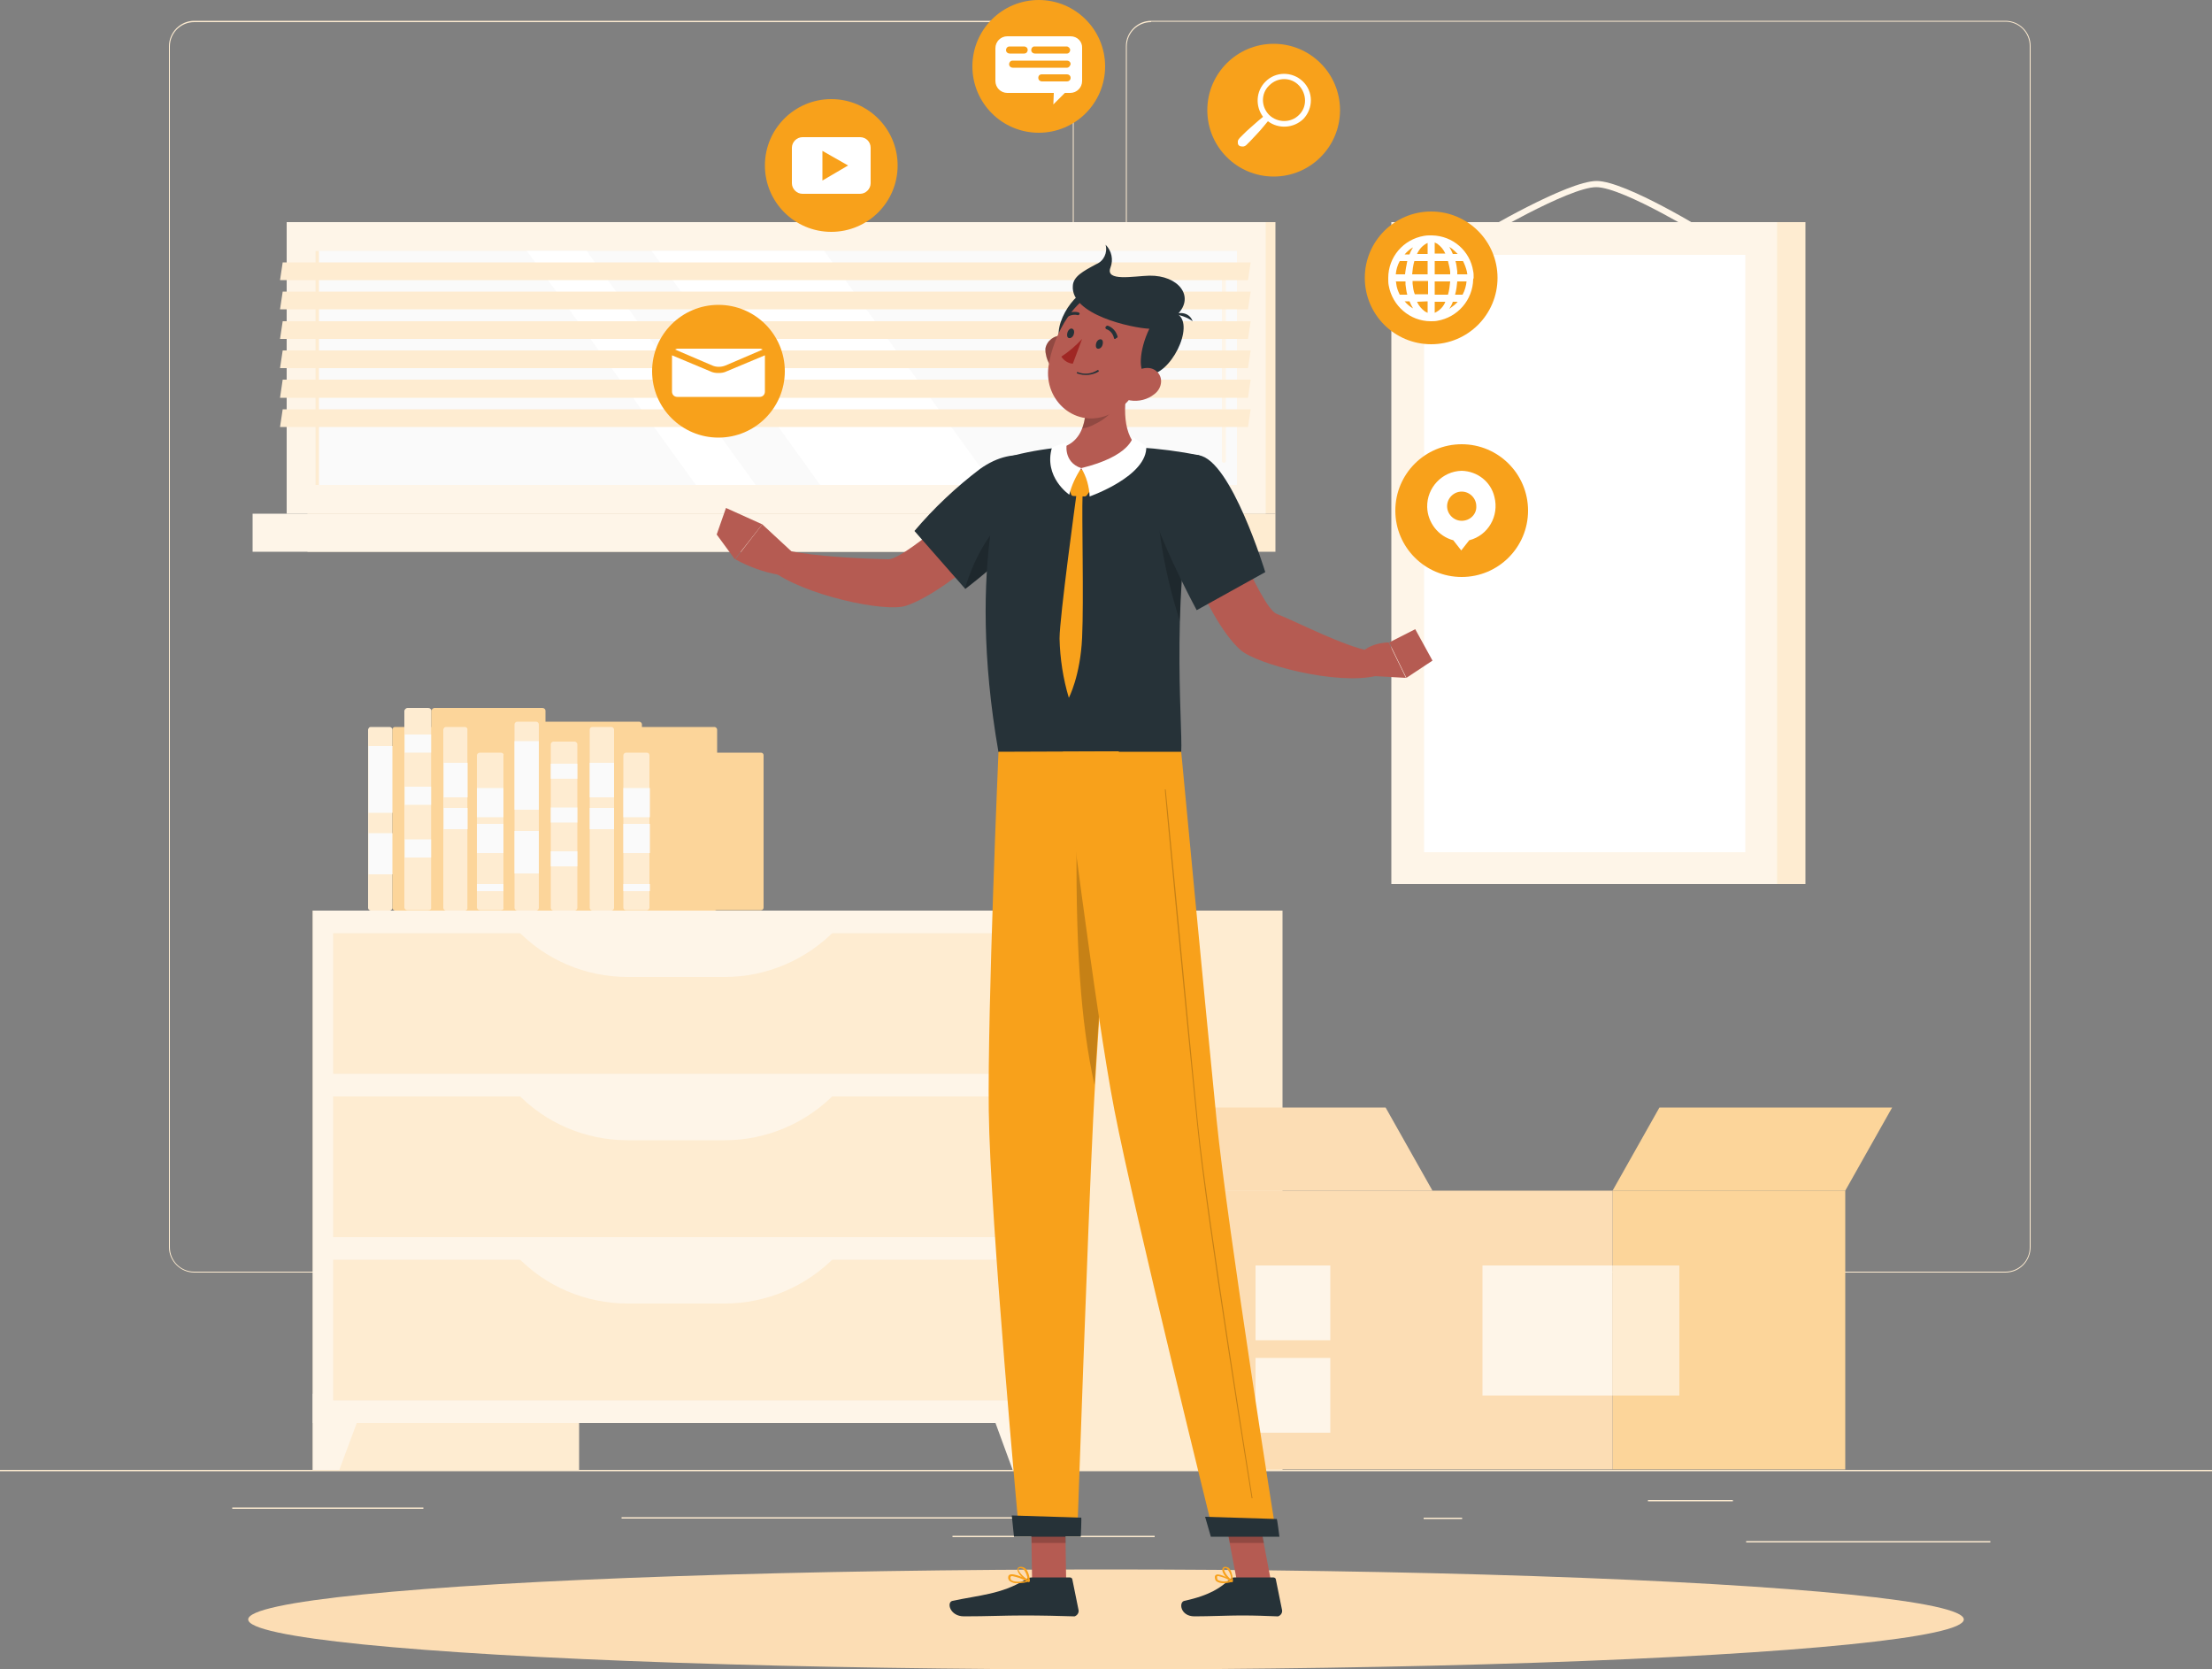 <svg xmlns="http://www.w3.org/2000/svg" xmlns:xlink="http://www.w3.org/1999/xlink" xmlns:a="http://ns.adobe.com/AdobeSVGViewerExtensions/3.0/" x="0px" y="0px" width="500px" height="377.3px" viewBox="0 0 500 377.3" style="enable-background:new 0 0 500 377.3;" xml:space="preserve"><rect x="0" y="0" width="500" height="377.3" fill="#808080" stroke="none"/><style type="text/css">	.st0{fill:#FEECD1;}	.st1{fill:#FEF5E8;}	.st2{fill:#FAFAFA;}	.st3{fill:#FCD59A;}	.st4{fill:#FFFFFF;}	.st5{fill:#FCDDB4;}	.st6{fill:#F8A11B;}	.st7{fill:#B55B52;}	.st8{fill:#263238;}	.st9{opacity:0.2;enable-background:new    ;}	.st10{fill:#A02724;}</style><defs></defs><g id="freepik--background-complete--inject-1_1_">	<rect y="332.2" class="st0" width="500" height="0.3"></rect>	<rect x="394.7" y="348.3" class="st0" width="55.2" height="0.3"></rect>	<rect x="321.8" y="343" class="st0" width="8.7" height="0.3"></rect>	<rect x="372.5" y="339" class="st0" width="19.2" height="0.3"></rect>	<rect x="52.5" y="340.7" class="st0" width="43.2" height="0.3"></rect>	<rect x="215.3" y="347.1" class="st0" width="45.7" height="0.3"></rect>	<rect x="140.5" y="342.9" class="st0" width="93.7" height="0.3"></rect>	<path class="st0" d="M242.7,281.9c0,3.2-2.6,5.7-5.7,5.7c0,0,0,0,0,0H43.9c-3.1,0-5.7-2.6-5.7-5.7V10.4c0-3.1,2.6-5.7,5.7-5.7H237  c3.2,0,5.7,2.6,5.7,5.7v0 M242.5,10.5c0-3-2.4-5.5-5.4-5.5c0,0,0,0,0,0H43.9c-3,0-5.5,2.4-5.5,5.5v271.4c0,3,2.4,5.5,5.5,5.5H237  c3,0,5.5-2.4,5.5-5.5"></path>	<path class="st0" d="M453.3,287.6H260.2c-3.2,0-5.7-2.6-5.7-5.7V10.4c0-3.1,2.6-5.7,5.7-5.7h193.1c3.1,0,5.7,2.5,5.7,5.7v271.4  C459,285,456.5,287.6,453.3,287.6z M260.2,5c-3,0-5.5,2.4-5.5,5.5v271.4c0,3,2.4,5.5,5.5,5.5h193.1c3,0,5.5-2.4,5.5-5.5V10.4  c0-3-2.4-5.5-5.5-5.5H260.2z"></path>	<rect x="70.7" y="205.8" class="st0" width="60.2" height="126.4"></rect>	<polygon class="st1" points="76.7,332.2 70.7,332.2 70.7,315 83.1,315  "></polygon>	<rect x="229.7" y="205.8" class="st0" width="60.2" height="126.4"></rect>	<rect x="70.7" y="205.8" class="st1" width="164.3" height="115.8"></rect>	<rect x="75.3" y="210.9" class="st0" width="154.9" height="31.8"></rect>	<path class="st1" d="M141.9,220.8h21.9c9.5,0,18.6-3.9,25.2-10.8h-72.3C123.2,216.9,132.3,220.8,141.9,220.8z"></path>	<polygon class="st1" points="228.9,332.2 235,332.2 235,315 222.6,315  "></polygon>	<rect x="75.3" y="247.8" class="st0" width="154.9" height="31.8"></rect>	<path class="st1" d="M141.9,257.7h21.9c9.5,0,18.6-3.9,25.2-10.8h-72.3C123.2,253.8,132.3,257.7,141.9,257.7z"></path>	<rect x="75.3" y="284.7" class="st0" width="154.9" height="31.8"></rect>	<path class="st1" d="M141.9,294.6h21.9c9.5,0,18.6-3.9,25.2-10.8h-72.3C123.2,290.7,132.3,294.6,141.9,294.6z"></path>	<path class="st0" d="M83.8,164.3h4.3c0.3,0,0.6,0.3,0.6,0.6v40.3c0,0.3-0.3,0.6-0.6,0.6h-4.3c-0.3,0-0.6-0.3-0.6-0.6v-40.3  C83.3,164.5,83.5,164.3,83.8,164.3z"></path>	<rect x="83.3" y="168.6" class="st2" width="5.5" height="15.1"></rect>	<rect x="83.3" y="188.3" class="st2" width="5.5" height="9.3"></rect>	<path class="st3" d="M89.3,164.3h22.1c0.3,0,0.6,0.3,0.6,0.6v40.3c0,0.3-0.3,0.6-0.6,0.6H89.3c-0.3,0-0.6-0.3-0.6-0.6v-40.3  C88.7,164.5,89,164.3,89.3,164.3z"></path>	<path class="st0" d="M92.1,160h4.7c0.4,0,0.7,0.3,0.7,0.6v44.5c0,0.4-0.3,0.6-0.7,0.6h-4.7c-0.4,0-0.7-0.3-0.7-0.6v-44.5  C91.5,160.3,91.8,160,92.1,160z"></path>	<rect x="91.5" y="166" class="st2" width="6" height="4.1"></rect>	<rect x="91.5" y="177.8" class="st2" width="6" height="4.1"></rect>	<rect x="91.5" y="189.7" class="st2" width="6" height="4.1"></rect>	<path class="st3" d="M98.2,160h24.4c0.4,0,0.7,0.3,0.7,0.6v44.5c0,0.4-0.3,0.6-0.7,0.6H98.2c-0.4,0-0.7-0.3-0.7-0.6v-44.5  C97.6,160.3,97.9,160,98.2,160z"></path>	<path class="st0" d="M100.8,164.3h4.3c0.3,0,0.6,0.3,0.6,0.6v40.3c0,0.3-0.3,0.6-0.6,0.6h-4.3c-0.3,0-0.6-0.3-0.6-0.6v-40.3  C100.3,164.5,100.5,164.3,100.8,164.3z"></path>	<rect x="100.3" y="172.4" class="st2" width="5.5" height="7.8"></rect>	<rect x="100.3" y="182.6" class="st2" width="5.5" height="4.8"></rect>	<path class="st3" d="M106.3,164.3h22.1c0.3,0,0.6,0.3,0.6,0.6v40.3c0,0.3-0.3,0.6-0.6,0.6h-22.1c-0.3,0-0.6-0.3-0.6-0.6v-40.3  C105.7,164.5,106,164.3,106.3,164.3z"></path>	<path class="st0" d="M108.5,170.1h4.7c0.4,0,0.7,0.3,0.7,0.6v34.4c0,0.4-0.3,0.6-0.7,0.6h-4.7c-0.4,0-0.7-0.3-0.7-0.6v-34.4  C107.8,170.4,108.1,170.1,108.5,170.1z"></path>	<rect x="107.8" y="178.1" class="st2" width="6" height="6.6"></rect>	<rect x="107.8" y="199.8" class="st2" width="6" height="1.6"></rect>	<rect x="107.8" y="186.2" class="st2" width="6" height="6.6"></rect>	<path class="st3" d="M114.5,170.1h24.4c0.4,0,0.6,0.3,0.6,0.6v34.4c0,0.4-0.3,0.6-0.6,0.6h-24.4c-0.4,0-0.7-0.3-0.7-0.6v-34.4  C113.9,170.4,114.2,170.1,114.5,170.1z"></path>	<path class="st0" d="M116.9,163.1h4.3c0.3,0,0.6,0.3,0.6,0.6v41.5c0,0.3-0.3,0.6-0.6,0.6h-4.3c-0.3,0-0.6-0.3-0.6-0.6v-41.5  C116.3,163.4,116.6,163.1,116.9,163.1z"></path>	<rect x="116.3" y="167.5" class="st2" width="5.5" height="15.5"></rect>	<rect x="116.3" y="187.8" class="st2" width="5.5" height="9.6"></rect>	<path class="st3" d="M122.4,163.1h22.1c0.3,0,0.6,0.3,0.6,0.6v41.5c0,0.3-0.3,0.6-0.6,0.6h-22.1c-0.3,0-0.6-0.3-0.6-0.6v-41.5  C121.8,163.4,122.1,163.1,122.4,163.1z"></path>	<path class="st0" d="M125.1,167.6h4.8c0.3,0,0.6,0.3,0.6,0.6v37c0,0.3-0.3,0.6-0.6,0.6h-4.8c-0.3,0-0.6-0.3-0.6-0.6v-37  C124.5,167.9,124.8,167.6,125.1,167.6z"></path>	<rect x="124.5" y="172.6" class="st2" width="6" height="3.4"></rect>	<rect x="124.5" y="182.5" class="st2" width="6" height="3.4"></rect>	<rect x="124.5" y="192.4" class="st2" width="6" height="3.4"></rect>	<path class="st3" d="M131.2,167.6h24.5c0.3,0,0.6,0.3,0.6,0.6v37c0,0.3-0.3,0.6-0.6,0.6h-24.5c-0.3,0-0.6-0.3-0.6-0.6v-37  C130.6,167.9,130.9,167.6,131.2,167.6z"></path>	<path class="st0" d="M133.9,164.3h4.3c0.3,0,0.6,0.3,0.6,0.6v40.3c0,0.3-0.3,0.6-0.6,0.6h-4.3c-0.3,0-0.6-0.3-0.6-0.6v-40.3  C133.3,164.5,133.6,164.3,133.9,164.3z"></path>	<rect x="133.3" y="172.4" class="st2" width="5.5" height="7.8"></rect>	<rect x="133.3" y="182.6" class="st2" width="5.5" height="4.8"></rect>	<path class="st3" d="M139.4,164.3h22.1c0.3,0,0.6,0.3,0.6,0.6v40.3c0,0.3-0.3,0.6-0.6,0.6h-22.1c-0.3,0-0.6-0.3-0.6-0.6v-40.3  C138.8,164.5,139.1,164.3,139.4,164.3z"></path>	<path class="st0" d="M141.5,170.1h4.7c0.4,0,0.6,0.3,0.6,0.6v34.4c0,0.4-0.3,0.6-0.6,0.6h-4.7c-0.4,0-0.6-0.3-0.6-0.6v-34.4  C140.9,170.4,141.2,170.1,141.5,170.1z"></path>	<rect x="140.9" y="178.1" class="st2" width="6" height="6.6"></rect>	<rect x="140.9" y="199.8" class="st2" width="6" height="1.6"></rect>	<rect x="140.9" y="186.2" class="st2" width="6" height="6.6"></rect>	<path class="st3" d="M147.6,170.1H172c0.4,0,0.6,0.3,0.6,0.6v34.4c0,0.4-0.3,0.6-0.6,0.6h-24.4c-0.4,0-0.6-0.3-0.6-0.6v-34.4  C146.9,170.4,147.2,170.1,147.6,170.1z"></path>	<rect x="69.5" y="50.2" class="st0" width="218.8" height="65.9"></rect>	<rect x="64.8" y="50.2" class="st1" width="221.3" height="65.9"></rect>	<rect x="69.5" y="116.1" class="st0" width="218.8" height="8.6"></rect>	<rect x="57.1" y="116.1" class="st1" width="221.3" height="8.6"></rect>	<rect x="71.3" y="56.7" class="st2" width="208.3" height="52.9"></rect>	<polygon class="st4" points="224.5,109.6 186.3,56.7 147.3,56.7 185.4,109.6  "></polygon>	<path class="st1" d="M276.6,104.6c0.3,0,0.5-0.2,0.5-0.5l0,0V61c0-0.3-0.3-0.4-0.5-0.4c-0.2,0-0.4,0.2-0.4,0.4v43.1  C276.1,104.3,276.3,104.5,276.6,104.6z"></path>	<polygon class="st4" points="170.8,109.6 132.6,56.7 119.1,56.7 157.3,109.6  "></polygon>	<rect x="71.3" y="56.7" class="st0" width="0.8" height="52.9"></rect>	<polygon class="st0" points="63.3,63.3 282.1,63.3 282.7,59.3 63.9,59.3  "></polygon>	<polygon class="st0" points="63.3,69.9 282.1,69.9 282.7,65.9 63.9,65.9  "></polygon>	<polygon class="st0" points="63.3,76.6 282.1,76.6 282.7,72.6 63.9,72.6  "></polygon>	<polygon class="st0" points="63.3,83.2 282.1,83.2 282.7,79.2 63.9,79.2  "></polygon>	<polygon class="st0" points="63.3,89.9 282.1,89.9 282.7,85.8 63.9,85.8  "></polygon>	<polygon class="st0" points="63.3,96.5 282.1,96.5 282.7,92.5 63.9,92.5  "></polygon>	<rect x="323.7" y="50.2" class="st0" width="84.4" height="149.6"></rect>	<path class="st1" d="M334.1,54.3c0.1,0,0.3,0,0.4-0.1c0.2-0.1,20.1-11.9,26.3-11.9s25.2,11.8,25.4,11.9c0.3,0.2,0.8,0.1,1-0.2  c0,0,0,0,0,0c0.2-0.3,0.1-0.8-0.2-1c0,0,0,0,0,0c-0.8-0.5-19.5-12.1-26.1-12.1s-26.2,11.6-27,12.1c-0.3,0.2-0.4,0.6-0.2,1  C333.7,54.2,333.9,54.3,334.1,54.3L334.1,54.3z"></path>	<rect x="314.5" y="50.2" class="st1" width="87.2" height="149.6"></rect>	<rect x="321.9" y="57.6" class="st4" width="72.6" height="135"></rect>	<rect x="364.5" y="269.1" class="st3" width="52.6" height="63"></rect>	<polygon class="st3" points="417.1,269.1 364.5,269.1 375.1,250.3 427.7,250.3  "></polygon>	<polygon class="st5" points="313.2,250.3 260.6,250.3 271.2,269.1 323.8,269.1  "></polygon>	<rect x="271.2" y="269.1" class="st5" width="93.3" height="63"></rect>	<rect x="335.1" y="286" class="st1" width="29.4" height="29.4"></rect>	<rect x="283.8" y="286" class="st1" width="16.9" height="16.9"></rect>	<rect x="283.8" y="306.9" class="st1" width="16.9" height="16.9"></rect>	<rect x="364.5" y="286" class="st0" width="15.1" height="29.4"></rect></g><g id="freepik--Shadow--inject-1_1_">	<ellipse id="freepik--path--inject-1_1_" class="st5" cx="250" cy="366" rx="193.9" ry="11.3"></ellipse></g><g id="freepik--Icons--inject-1_1_">	<circle class="st6" cx="162.4" cy="83.9" r="15"></circle>	<path class="st4" d="M161,82.6l-8.4-3.6c0.2-0.1,0.4-0.2,0.6-0.2h18.6c0.2,0,0.4,0.1,0.6,0.2l-8.4,3.6C163,83,161.9,83,161,82.6z"></path>	<path class="st4" d="M172.9,80.4v8.1c0,0.7-0.5,1.2-1.2,1.2h0h-18.6c-0.7,0-1.2-0.5-1.2-1.2v0v-8.1c0,0,0-0.1,0-0.1l8.6,3.6  c0.6,0.3,1.2,0.4,1.9,0.4c0.7,0,1.3-0.1,1.9-0.4l8.6-3.6C172.9,80.3,172.9,80.4,172.9,80.4z"></path>	<circle class="st6" cx="234.8" cy="15" r="15"></circle>	<path class="st4" d="M242,8.2h-14.3c-1.5,0-2.7,1.2-2.7,2.7v7.4c0,1.5,1.2,2.7,2.7,2.7h10.5l-0.1,2.6l2.6-2.6h1.2  c1.5,0,2.7-1.2,2.7-2.7v-7.4C244.7,9.4,243.5,8.2,242,8.2z M227.4,11.3c0-0.4,0.3-0.8,0.8-0.8h3.3c0.4,0,0.8,0.3,0.8,0.8  c0,0.4-0.3,0.8-0.8,0.8h-3.3C227.8,12.1,227.4,11.8,227.4,11.3C227.4,11.3,227.4,11.3,227.4,11.3L227.4,11.3z M241.2,18.4h-5.7  c-0.4,0-0.8-0.3-0.8-0.8s0.3-0.8,0.8-0.8l0,0h5.7c0.4,0,0.8,0.3,0.8,0.8S241.6,18.4,241.2,18.4z M241.2,15.3h-12.3  c-0.4,0-0.8-0.3-0.8-0.8c0-0.4,0.3-0.8,0.8-0.8h12.3c0.4,0,0.8,0.3,0.8,0.8C241.9,14.9,241.6,15.3,241.2,15.3L241.2,15.3z   M241.2,12.1h-7.3c-0.4,0-0.8-0.3-0.8-0.8l0,0c0-0.4,0.3-0.8,0.7-0.8h0h7.3c0.4,0,0.8,0.4,0.8,0.8  C241.9,11.7,241.6,12.1,241.2,12.1C241.2,12.1,241.2,12.1,241.2,12.1L241.2,12.1z"></path>	<circle class="st6" cx="187.9" cy="37.4" r="15"></circle>	<path class="st4" d="M194.4,31h-13c-1.3,0-2.4,1.1-2.4,2.4v8c0,1.3,1.1,2.4,2.4,2.4c0,0,0,0,0,0h13c1.3,0,2.4-1.1,2.4-2.4v-8  C196.8,32.1,195.8,31,194.4,31C194.4,31,194.4,31,194.4,31z M185.9,40.8v-6.7l5.8,3.3L185.9,40.8z"></path>	<circle class="st6" cx="287.9" cy="24.9" r="15"></circle>	<path class="st4" d="M294.6,26.9c2.3-2.4,2.3-6.2-0.1-8.5s-6.2-2.3-8.5,0.1c-2.1,2.1-2.3,5.5-0.5,7.9c-0.4,0.3-0.8,0.7-1.2,1  c-0.6,0.5-1.1,1-1.7,1.5s-1.1,1-1.6,1.5l-0.8,0.8c-0.1,0.1-0.2,0.3-0.3,0.4c0,0.1-0.1,0.2-0.1,0.3c0,0.1,0,0.2,0,0.4  c0,0.5,0.4,0.8,0.9,0.8c0.1,0,0.2,0,0.4,0l0.3-0.1c0.2-0.1,0.3-0.2,0.4-0.3c0.3-0.3,0.5-0.5,0.8-0.8c0.5-0.5,1-1.1,1.5-1.6  s1-1.1,1.5-1.7c0.3-0.4,0.7-0.8,1-1.2C289,29.2,292.4,29,294.6,26.9z M286.9,26c-1.9-1.9-1.9-4.9,0-6.7c1.9-1.9,4.9-1.9,6.7,0  s1.9,4.9,0,6.7c0,0,0,0,0,0C291.8,27.8,288.8,27.8,286.9,26L286.9,26z"></path>	<circle class="st6" cx="323.5" cy="62.8" r="15"></circle>	<path class="st4" d="M333.1,62.8C333.1,62.8,333.1,62.8,333.1,62.8c0-0.6,0-1.1-0.1-1.5c-0.7-4.6-4.6-8-9.3-8.1h-0.5  c-0.4,0-0.8,0-1.3,0.1c-4.7,0.8-8.1,4.8-8.1,9.5c0,0,0,0,0,0.1s0,0,0,0.1c0,0.5,0,1,0.1,1.5c0.8,4.6,4.8,8.1,9.5,8.1l0,0  c0.5,0,1,0,1.5-0.1c4.6-0.8,8-4.7,8.1-9.4C333.1,62.9,333.1,62.8,333.1,62.8z M330.6,66.6h-1.7c0.3-1,0.4-2,0.5-3h2.1  C331.4,64.6,331.1,65.7,330.6,66.6L330.6,66.6z M316.4,59h1.7c-0.2,1-0.4,2-0.5,3h-2.1C315.6,60.9,315.9,59.9,316.4,59L316.4,59z   M327.8,61.4c0,0.2,0,0.4,0,0.6h-3.5v-3h3C327.5,59.8,327.7,60.6,327.8,61.4L327.8,61.4z M324.3,57.4v-2.6c0.2,0.1,0.4,0.2,0.6,0.3  c0.8,0.6,1.4,1.3,1.8,2.2H324.3z M322.7,54.9v2.5h-2.4C320.8,56.3,321.6,55.4,322.7,54.9L322.7,54.9z M322.7,59v3h-3.5  c0.1-1,0.2-2,0.5-3H322.7z M315.6,64.1c0-0.2,0-0.3-0.1-0.5h2.2c0,0.2,0,0.5,0,0.7c0.1,0.8,0.2,1.6,0.4,2.3h-1.7  C316,65.8,315.7,65,315.6,64.1L315.6,64.1z M319.3,64.1c0-0.2,0-0.4,0-0.6h3.5v3h-3C319.5,65.8,319.4,65,319.3,64.1L319.3,64.1z   M322.7,68.1v2.6c-0.2-0.1-0.4-0.2-0.6-0.3c-0.8-0.6-1.4-1.3-1.8-2.2L322.7,68.1z M324.3,70.7v-2.5h2.4  C326.3,69.3,325.4,70.2,324.3,70.7L324.3,70.7z M324.3,66.6v-3h3.5c-0.1,1-0.2,2-0.5,3H324.3z M329.4,62c0-0.2,0-0.5,0-0.7  c-0.1-0.8-0.2-1.6-0.4-2.3h1.7c0.4,0.8,0.7,1.6,0.9,2.5c0,0.2,0,0.3,0.1,0.5L329.4,62z M329.5,57.4h-1.1c-0.2-0.5-0.5-1.1-0.8-1.6  c0.2,0.1,0.4,0.3,0.6,0.4C328.7,56.6,329.1,57,329.5,57.4L329.5,57.4z M319.4,55.9c-0.3,0.5-0.6,1-0.8,1.6h-1.1  C318.1,56.8,318.7,56.3,319.4,55.9L319.4,55.9z M317.5,68.1h1.1c0.2,0.5,0.5,1.1,0.8,1.6C318.7,69.3,318.1,68.8,317.5,68.1  L317.5,68.1z M327.6,69.8c0.3-0.5,0.6-1,0.8-1.6h1.1C329,68.8,328.3,69.3,327.6,69.8z"></path>	<circle class="st6" cx="330.4" cy="115.4" r="15"></circle>	<path class="st4" d="M330.4,106.4c-4.4,0.1-7.9,3.8-7.8,8.2c0.1,3.5,2.5,6.6,5.9,7.5l1.8,2.3l1.8-2.3l0,0c4.3-1.1,6.8-5.5,5.7-9.8  C337,108.9,334,106.5,330.4,106.4z M330.4,117.7c-1.8,0-3.3-1.5-3.3-3.3s1.5-3.3,3.3-3.3c1.8,0,3.3,1.5,3.3,3.3  C333.8,116.2,332.3,117.7,330.4,117.7C330.5,117.8,330.4,117.8,330.4,117.7L330.4,117.7z"></path></g><g id="freepik--Character--inject-1_1_">	<polygon class="st7" points="241,357.4 233.3,357.4 233,339.5 240.7,339.5  "></polygon>	<polygon class="st7" points="287.3,357.4 279.6,357.4 276.2,339.5 283.9,339.5  "></polygon>	<path class="st8" d="M279.1,356.5h8.7c0.3,0,0.6,0.2,0.6,0.5l1.4,6.9c0.1,0.6-0.3,1.2-0.9,1.4c-0.1,0-0.1,0-0.2,0  c-3-0.1-4.5-0.2-8.3-0.2c-2.4,0-7.2,0.2-10.4,0.2s-3.6-3.2-2.3-3.5c6-1.3,8.3-3.1,10.2-4.8C278.2,356.7,278.6,356.5,279.1,356.5z"></path>	<path class="st8" d="M233.4,356.5h8.4c0.3,0,0.6,0.2,0.6,0.5l1.4,6.9c0.1,0.6-0.3,1.2-0.9,1.4c-0.1,0-0.2,0-0.2,0  c-3-0.1-7.4-0.2-11.2-0.2c-4.5,0-8.3,0.2-13.6,0.2c-3.2,0-4-3.2-2.6-3.5c6.1-1.3,11-1.5,16.3-4.7  C232.1,356.7,232.7,356.5,233.4,356.5z"></path>	<path class="st7" d="M233.2,115.3l-8.2-7.4c0,0-20.2,18.6-24.2,18.5c-5.4-0.1-16.6-0.6-22.9-2c-1.1,0.7-3.4,3.3-3.6,4.4  c7.2,5.7,25.9,9.7,30.5,8.1C215.4,133.4,233.2,115.3,233.2,115.3z"></path>	<path class="st8" d="M237.8,111c-0.1,7.4-19.6,22.1-19.6,22.1L206.7,120c4.4-5.2,9.4-9.9,14.8-14  C229.6,100.2,237.8,102.9,237.8,111z"></path>	<path class="st9" d="M218.1,133.1c0,0,18.1-13.6,19.6-21.2C235.4,109.6,223,116.3,218.1,133.1z"></path>	<path class="st7" d="M179.1,124.8l-6.8-6.3l-6.1,7.9c3.1,1.7,6.4,2.9,9.8,3.5L179.1,124.8z"></path>	<polygon class="st7" points="164.1,114.8 162,120.8 166.1,126.4 172.3,118.5  "></polygon>	<polygon class="st9" points="233,339.5 233.2,348.7 240.9,348.7 240.7,339.5  "></polygon>	<polygon class="st9" points="283.9,339.5 276.2,339.5 278,348.7 285.7,348.7  "></polygon>	<path class="st8" d="M227.8,103.3c0,0-9.7,23.3-2.1,66.7h41.3c0.4-6.3-2.8-37.2,4.1-67.1c-4.5-0.9-9.1-1.5-13.8-1.8  c-5.8-0.3-11.7-0.3-17.5,0C235.7,101.5,231.7,102.2,227.8,103.3z"></path>	<path class="st9" d="M261.9,110.2c-0.8,4.9,0.5,16.7,4.8,30.2c0.2-11.6,1.4-23.2,3.7-34.6v-0.1  C267.6,105.5,262.6,105.6,261.9,110.2z"></path>	<path class="st7" d="M255.3,84.8c-1.2,5.6-2,12.6,1.9,16.4c0,0-2.4,5.7-12.9,5.7c-9.6,0-4.6-5.7-4.6-5.7c6.3-1.5,6.2-9.3,5.2-13.7  L255.3,84.8z"></path>	<path class="st6" d="M243.8,106.4l-2.3,2.5c-0.2,0.2-0.2,0.4-0.1,0.6l0.7,2.2c0.1,0.3,0.3,0.4,0.6,0.4l2.4,0.1  c0.2,0,0.5-0.1,0.6-0.3l1.5-2.1c0.2-0.2,0.2-0.6,0-0.8l-2.4-2.7C244.6,106.1,244.2,106.1,243.8,106.4  C243.9,106.3,243.9,106.4,243.8,106.4z"></path>	<path class="st4" d="M244.4,105.8c1.2,1.9,1.8,4.2,1.9,6.4c0,0,13.2-4.6,12.8-11.4c0,0-1.8-1.1-3-2  C256,98.8,255.5,103.1,244.4,105.8z"></path>	<path class="st4" d="M244.4,105.8c-1.2,1.8-2.2,3.9-2.7,6c0,0-5.9-4-3.9-10.7c1.1-0.4,2.2-0.8,3.4-1.1  C241.1,100,240.2,104.4,244.4,105.8z"></path>	<path class="st6" d="M243.3,111.9c0,0-3.8,27.6-3.8,32.4c0.1,4.5,0.8,9.1,2.1,13.4c0,0,2.6-4.9,3-13.6s-0.1-27.3,0.1-32.2H243.3z"></path>	<path class="st9" d="M244.9,87.5c0.6,2.6,0.9,6.3-0.3,9.3c1-0.1,1.9-0.4,2.8-0.9c3.6-1.7,5.4-4.3,7.3-8.2c0.2-1,0.4-2,0.6-2.9  L244.9,87.5z"></path>	<path class="st7" d="M236.4,80c0.3,1.9,1.4,3.5,3,4.6c2.1,1.4,4-0.4,4.1-2.8c0.1-2.2-0.9-5.5-3.4-5.9c-1.8-0.2-3.5,1.1-3.8,2.9  C236.3,79.2,236.3,79.6,236.4,80z"></path>	<path class="st9" d="M236.4,80c0.3,1.9,1.4,3.5,3,4.6c2.1,1.4,4-0.4,4.1-2.8c0.1-2.2-0.9-5.5-3.4-5.9c-1.8-0.2-3.5,1.1-3.8,2.9  C236.3,79.2,236.3,79.6,236.4,80z"></path>	<path class="st8" d="M246.8,65.3c-4.1,0.2-10,9.5-6.4,13.4C244,82.7,254.6,64.9,246.8,65.3z"></path>	<path class="st7" d="M260.8,80c-3.3,7-4.8,11.3-9.9,13.6c-7.6,3.5-15-3-13.9-10.8c1-7,6.2-17.3,14.2-17.5  c5.6-0.2,10.4,4.2,10.6,9.8C261.9,76.8,261.5,78.5,260.8,80z"></path>	<path class="st8" d="M266.2,71c4,2.6-1.7,14-6.8,13.7c-2.3-0.1-1.9-5.7,0.4-10.4c-4.1-0.2-17.8-3.2-17.3-9.7  c0.1-2.1,2.3-3.3,5.3-4.9c1.7-0.7,2.6-2.6,2.1-4.4c1.4,1.4,1.8,3.4,1.1,5.2c-1.2,3.2,5.2,1.9,8.8,1.8C266.4,62.2,270.1,67,266.2,71  z"></path>	<path class="st8" d="M265.3,71c0,0,3.2-1.2,4.3,1.6C268.3,71.7,266.9,71.2,265.3,71z"></path>	<path class="st7" d="M260.9,89.1c-1.5,1.2-3.5,1.7-5.4,1.4c-2.5-0.4-2.7-2.9-1.1-4.7c1.4-1.7,4.5-3.5,6.6-2.2  S262.8,87.7,260.9,89.1z"></path>	<path class="st6" d="M225.7,169.9c0,0-2.5,57.7-2.2,81.2c0.3,24.5,6.9,95.8,6.9,95.8h13.1c0,0,2.4-69.9,3.6-94  c1.3-26.2,5.8-83.1,5.8-83.1L225.7,169.9z"></path>	<path class="st8" d="M244.4,343c0.1,0-0.1,4.3-0.1,4.3h-15.1l-0.5-4.8L244.4,343z"></path>	<path class="st9" d="M243.4,185.2c-0.4,28.6,0.9,46,4,60c0.8-13.6,2.1-31.7,3.2-46.7L243.4,185.2z"></path>	<path class="st6" d="M240.3,169.9c0,0,7.3,59,11.6,81c4.7,24.2,22.5,96,22.5,96h14.1c0,0-11.1-69.8-13.5-93.8  c-2.6-26-8-83.2-8-83.2H240.3z"></path>	<path class="st8" d="M288.6,343.3c0.1,0,0.6,4,0.6,4h-15.5l-1.3-4.5L288.6,343.3z"></path>	<path class="st9" d="M283,338.6c-0.1,0-0.1,0-0.1-0.1c-0.1-0.7-10.2-62.9-12.3-84.4c-2.4-23.3-7.3-75.1-7.3-75.6  c0-0.1,0-0.1,0.1-0.1c0,0,0,0,0,0c0.1,0,0.1,0,0.1,0.1c0,0,0,0,0,0c0.1,0.5,5,52.3,7.3,75.6c2.2,21.5,12.2,83.7,12.3,84.4  C283.2,338.5,283.2,338.6,283,338.6C283.1,338.6,283.1,338.6,283,338.6L283,338.6z"></path>	<path class="st8" d="M249.2,78c-0.2,0.6-0.7,0.9-1.1,0.8s-0.5-0.7-0.3-1.3s0.7-0.9,1.1-0.8S249.4,77.4,249.2,78z"></path>	<path class="st8" d="M242.7,75.6c-0.2,0.6-0.7,0.9-1.1,0.8s-0.5-0.7-0.3-1.3s0.7-1,1.1-0.8S242.9,75,242.7,75.6z"></path>	<path class="st10" d="M244.6,76.6c-1.4,1.5-3,2.9-4.7,4c0.6,0.9,1.5,1.5,2.6,1.6L244.6,76.6z"></path>	<path class="st8" d="M243.5,84.4c-0.1,0-0.1-0.1-0.1-0.2c0,0,0,0,0,0c0-0.1,0.1-0.1,0.2-0.1c1.5,0.6,3.1,0.4,4.4-0.4  c0.1-0.1,0.2-0.1,0.3,0c0.1,0.1,0.1,0.2,0,0.3C246.9,84.8,245.1,85,243.5,84.4z"></path>	<path class="st8" d="M252,76.6c-0.1,0-0.2-0.1-0.2-0.2c-0.2-0.9-0.8-1.7-1.7-2c-0.2-0.1-0.3-0.3-0.2-0.5c0.1-0.2,0.3-0.3,0.5-0.3  c1.1,0.4,1.9,1.3,2.2,2.4c0.1,0.2-0.1,0.4-0.3,0.4C252.2,76.6,252.1,76.6,252,76.6z"></path>	<path class="st8" d="M240.6,72.1c-0.2-0.1-0.3-0.3-0.2-0.5c0-0.1,0.1-0.1,0.1-0.2c0.9-0.8,2.1-1.1,3.3-0.8c0.2,0.1,0.3,0.3,0.2,0.4  c0,0,0,0,0,0c-0.1,0.2-0.3,0.3-0.5,0.2l0,0c-0.9-0.2-1.9,0.1-2.6,0.7C240.9,72.2,240.8,72.2,240.6,72.1z"></path>	<path class="st7" d="M264.3,115.6l10.7-3.5c0,0,9.9,25.1,13.5,26.6c5,2,15.1,7.3,21.4,8.5c0.7,1.1,1.7,4.3,1.4,5.5  c-9,2.3-27.3-2.6-30.9-5.8C272.1,139.5,264.3,115.6,264.3,115.6z"></path>	<path class="st8" d="M271,102.9c7.3,1.1,15,26.4,15,26.4l-15.5,8.6c0,0-6.5-12-9.6-21C257.6,107.6,263.2,101.8,271,102.9z"></path>	<path class="st6" d="M276.5,357.8c-0.5,0-1-0.1-1.5-0.4c-0.3-0.2-0.4-0.6-0.4-1c0-0.2,0.1-0.4,0.3-0.5c0.9-0.4,3.3,1.1,3.6,1.3  c0.1,0,0.1,0.1,0.1,0.2c0,0.1-0.1,0.1-0.1,0.1C277.9,357.7,277.2,357.8,276.5,357.8z M275.4,356.2c-0.1,0-0.2,0-0.2,0  c0,0-0.1,0.1-0.1,0.2c0,0.2,0,0.5,0.2,0.7c0.9,0.4,1.8,0.4,2.7,0.1C277.2,356.7,276.3,356.4,275.4,356.2L275.4,356.2z"></path>	<path class="st6" d="M278.5,357.6L278.5,357.6c-0.9-0.4-2.4-2.1-2.2-3c0.1-0.3,0.3-0.5,0.6-0.5c0.3,0,0.6,0.1,0.8,0.2  c0.9,0.7,1,3,1,3C278.7,357.5,278.6,357.5,278.5,357.6C278.6,357.6,278.5,357.6,278.5,357.6z M277,354.4L277,354.4  c-0.3,0-0.3,0.1-0.3,0.2c-0.1,0.5,0.8,1.8,1.6,2.4c0-0.9-0.3-1.7-0.9-2.4C277.3,354.5,277.2,354.4,277,354.4z"></path>	<path class="st6" d="M230.1,357.8c-0.7,0.1-1.3-0.1-1.9-0.5c-0.2-0.2-0.4-0.6-0.3-0.9c0-0.2,0.1-0.4,0.3-0.5c0.9-0.5,4,1,4.4,1.2  c0.1,0,0.1,0.1,0.1,0.2c0,0.1-0.1,0.1-0.1,0.1C231.8,357.7,231,357.8,230.1,357.8z M228.8,356.2c-0.1,0-0.2,0-0.3,0.1  c-0.1,0-0.1,0.1-0.1,0.2c0,0.2,0,0.4,0.2,0.6c0.5,0.4,1.7,0.5,3.4,0.2C231,356.8,229.9,356.4,228.8,356.2L228.8,356.2z"></path>	<path class="st6" d="M232.6,357.6L232.6,357.6c-1-0.4-2.8-2.1-2.6-3c0-0.2,0.2-0.5,0.7-0.5c0.4,0,0.7,0.1,1,0.3  c1,0.8,1.1,2.9,1.1,3C232.7,357.4,232.7,357.5,232.6,357.6C232.6,357.6,232.6,357.6,232.6,357.6z M230.7,354.4h-0.1  c-0.3,0-0.4,0.2-0.4,0.2c-0.1,0.5,1.1,1.8,2.1,2.4c-0.1-0.9-0.4-1.7-1-2.4C231.2,354.5,231,354.5,230.7,354.4z"></path>	<path class="st7" d="M310.5,152.8l7.3,0.4l-3.9-8c0,0-6.4-0.1-7.5,4.9L310.5,152.8z"></path>	<polygon class="st7" points="323.8,149.3 319.9,142.2 314,145.2 317.9,153.2  "></polygon></g></svg>